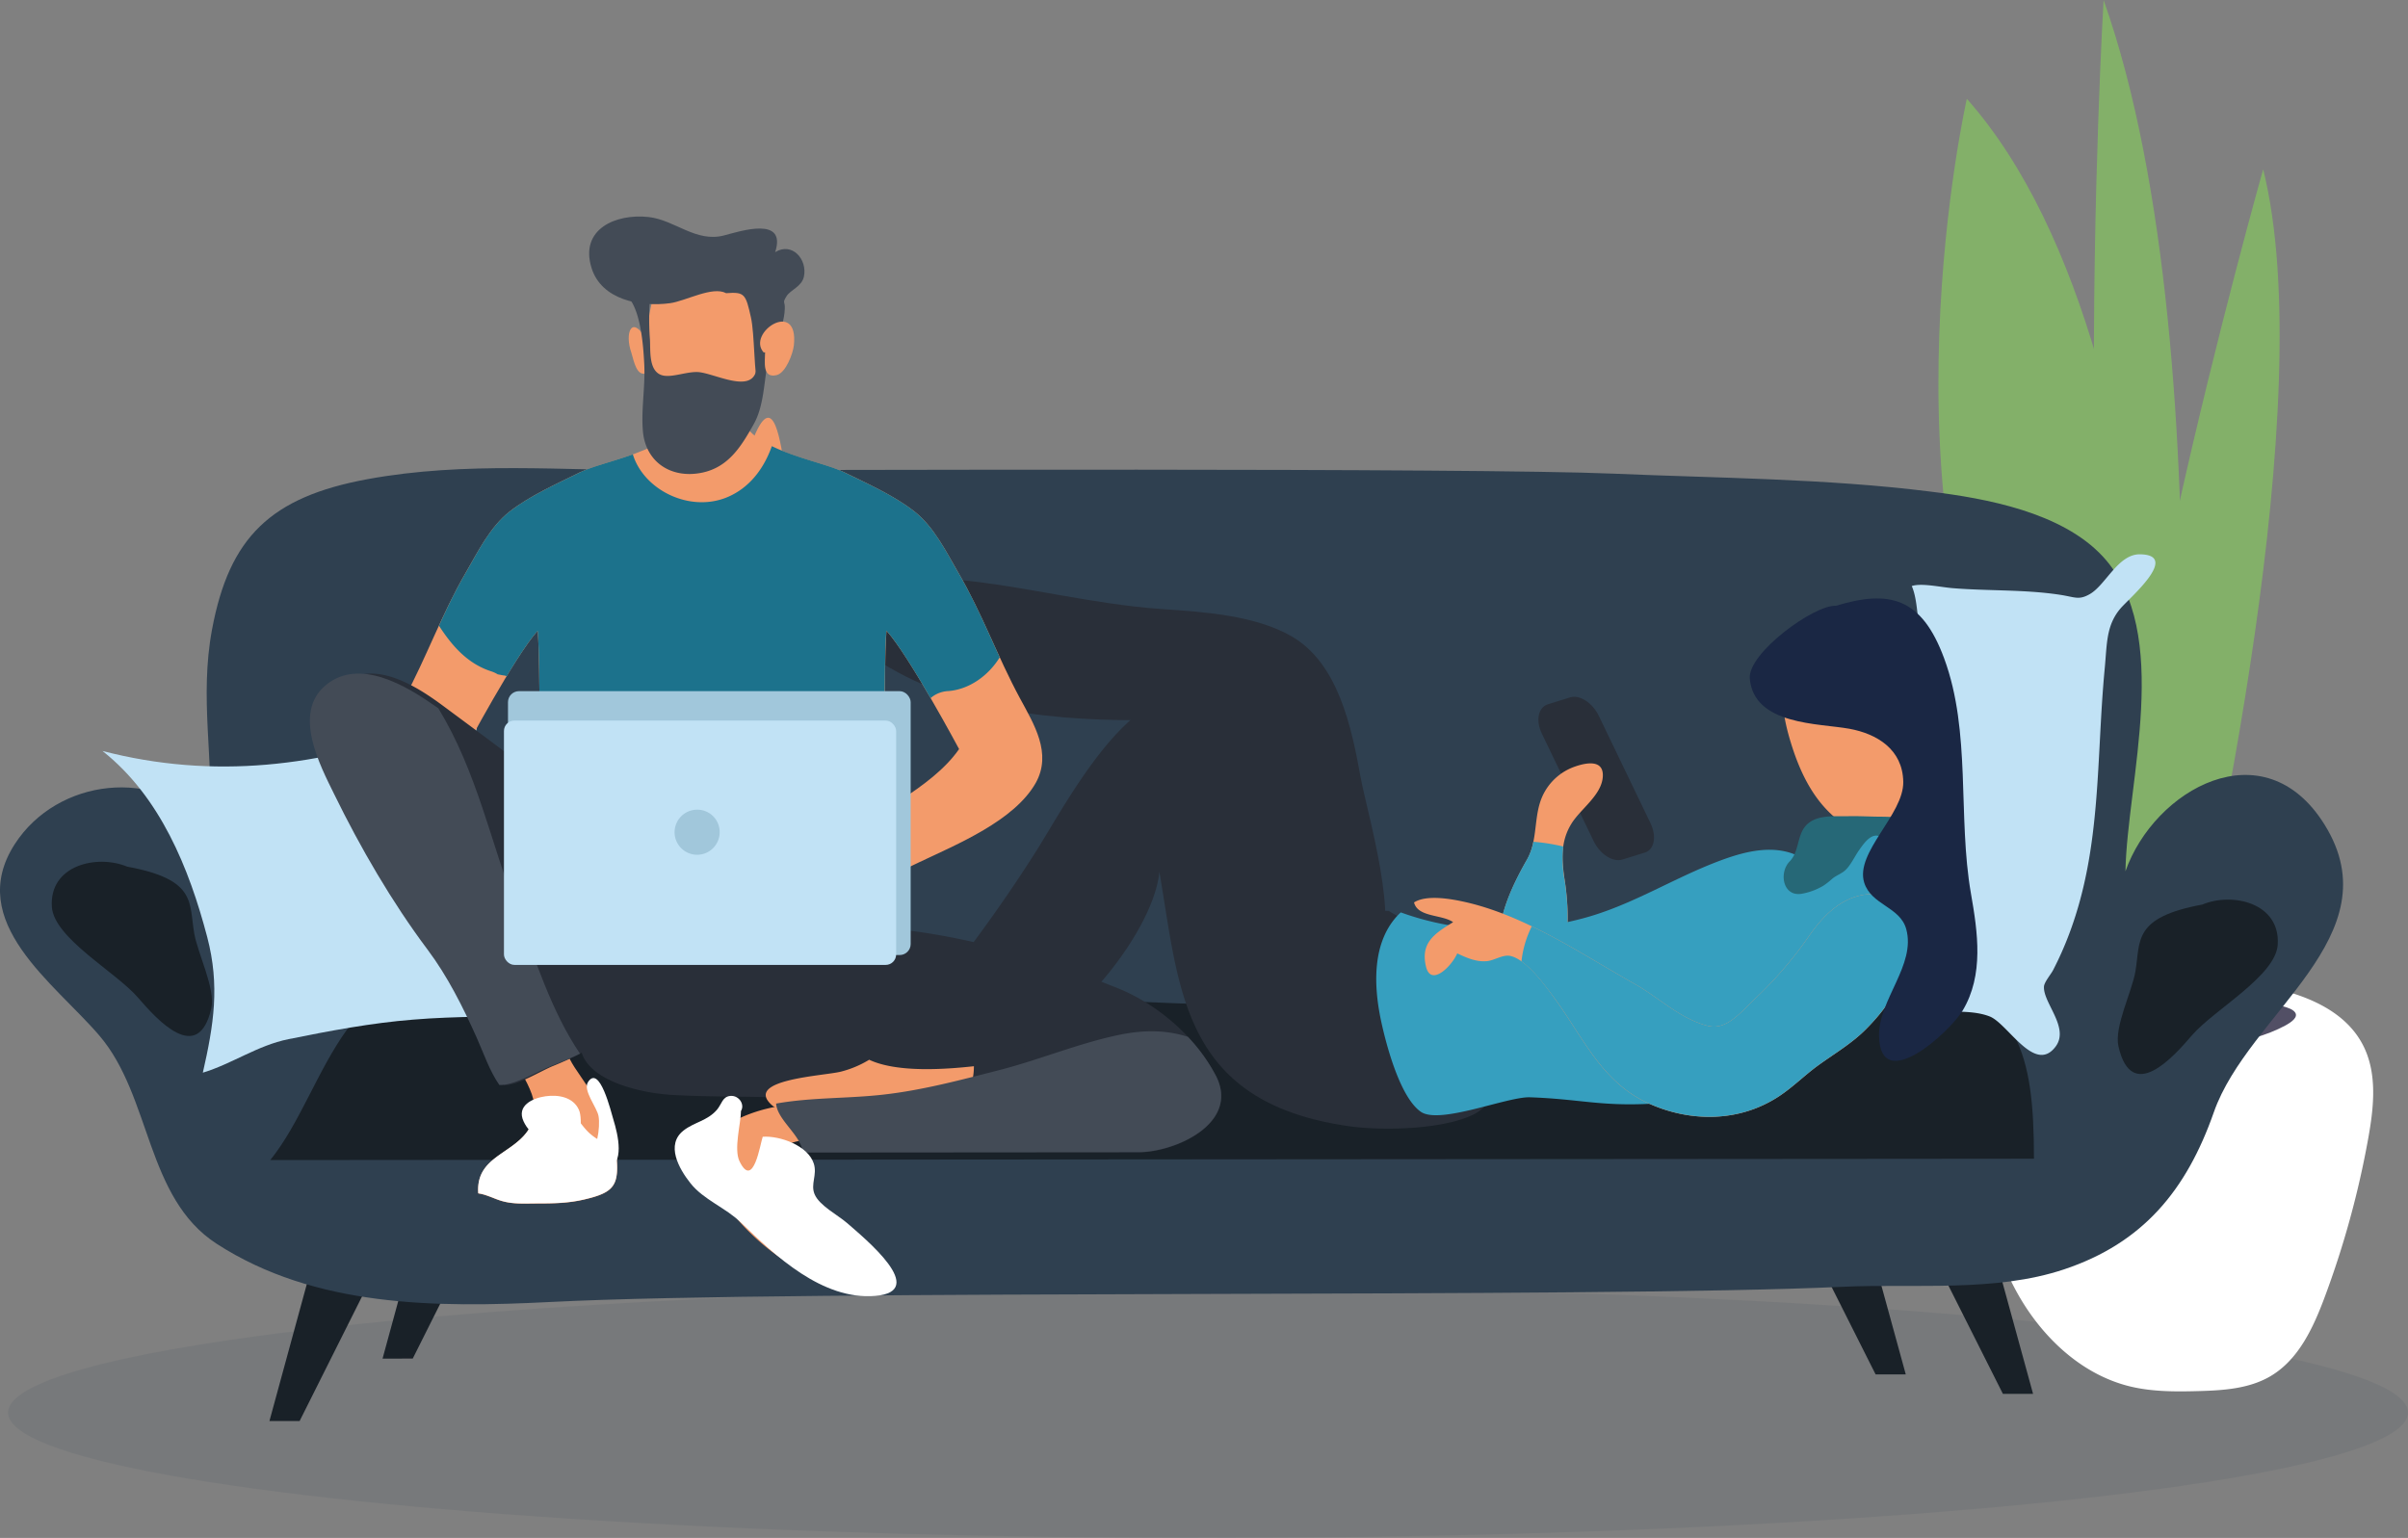 <svg id="Capa_1" data-name="Capa 1" xmlns="http://www.w3.org/2000/svg" viewBox="0 0 739.48 472.36"><rect x="0" y="0" width="739.48" height="472.36" fill="#808080" stroke="none"/><defs><style>.cls-1,.cls-6{fill:#2f4050;}.cls-1{opacity:0.1;}.cls-2{fill:#83b069;}.cls-3{fill:#fff;}.cls-4{fill:#524f65;}.cls-5{fill:#192128;}.cls-7{fill:#c1e2f5;}.cls-8{fill:#f39b6b;}.cls-9{fill:#292f39;}.cls-10{fill:#1c728c;}.cls-11{fill:#434b56;}.cls-12{fill:#a1c7db;}.cls-13{fill:#369fbf;}.cls-14{fill:#266877;}.cls-15{fill:#1a2744;}</style></defs><title>illustration muñecos login1</title><ellipse class="cls-1" cx="370.98" cy="433.86" rx="368.5" ry="38.5"/><path class="cls-2" d="M604,30.34S576,154,620.32,238.06l44.35,84S676.34,112,604,30.34Z"/><path class="cls-3" d="M605.88,353.27c2.69,15.17,6.15,30.48,13.65,43.93s19.64,25,34.61,28.63c6.79,1.64,13.86,1.62,20.84,1.43,7.66-.2,15.67-.69,22.27-4.58,8.61-5.07,13.12-14.85,16.62-24.21a282.06,282.06,0,0,0,13.4-48.84c1.73-9.6,2.85-20-1.64-28.68-6.07-11.74-20.31-16.46-33.35-18.59-21.68-3.54-51.53-5.35-72.3,3.48C601.84,313.55,602.94,336.71,605.88,353.27Z"/><path class="cls-4" d="M655.05,322.48c17.2,1,35.84-1.63,46.67-7.46,2.17-1.17,4.1-2.67,3.07-4.09-1.21-1.69-5.79-2.39-9.78-2.8-20.68-2.13-43.59-3.1-63.83.34C601.53,313.5,639.31,321.56,655.05,322.48Z"/><path class="cls-2" d="M646,0s-14,235.73,18.67,322.08C664.67,322.08,685.67,112,646,0Z"/><path class="cls-2" d="M660.54,320.36h7.58C679.28,273.69,712.65,122.53,695,52c0,0-56,198.38-42,242.72Z"/><polygon class="cls-5" points="608.33 369.78 624.34 428.1 615.08 428.11 585.21 368.74 608.33 369.78"/><polygon class="cls-5" points="98.66 378.12 82.74 436.46 92.01 436.45 121.78 377.04 98.66 378.12"/><polygon class="cls-5" points="133.4 358.94 117.48 417.28 126.75 417.27 156.52 357.86 133.4 358.94"/><polygon class="cls-5" points="569.24 363.81 585.25 422.13 575.99 422.14 546.12 362.77 569.24 363.81"/><path class="cls-6" d="M652.71,267.62c.49-27.45,14.61-73.36-6.9-96.65-12.62-13.67-36-17.91-53.13-20-31.87-4-65.31-4.12-97.43-5.5-42.17-1.81-249.71-1.09-291.94-1-30.29.09-60.34-2.84-90.46,2.7C83.09,152.66,70.41,165,65.12,193.31c-3.94,21.08.6,40.07-.7,60.41C48.12,235.44,17.6,239,4.53,259.27c-15.41,23.91,12.31,42.78,26,58.82,16,18.74,14.18,49.78,36,63.92C96.69,401.53,134,401.67,169,399.89c77.08-3.93,319.74-1.07,397-4.67,22-1,46.73,1.72,67.84-5.34,24.24-8.09,37.59-24.28,46-48.24,10.63-30.42,55.35-54.11,34-88.39C695.21,223.34,661.5,242.5,652.71,267.62Z"/><path class="cls-5" d="M39.05,266.18c-9.21-3.85-24-.49-23.12,12.4.68,9.59,19.68,20,26.37,27.74,5.81,6.75,18.58,21.05,22.59,3.36,1.35-5.94-4.19-16.83-5.24-23C58,277.29,60.54,270.12,39.05,266.18Z"/><path class="cls-5" d="M582.13,355.92,83,356.3c9.14-11.38,14.45-27.4,23.51-40,10.54-14.64,23.68-24.31,41.23-28.67,29.91-7.43,58.79,3.84,86.92,12.61,15.65,4.88,197.39,10.47,214,10.82,21.18.45,42.71-11,63.37-15.68,24.76-5.67,52.84-11.83,77.15-1,30.72,13.67,35.41,28.12,35.44,61.5Z"/><path class="cls-7" d="M131.24,223.32c-32.7,12.15-65.76,16.17-99.77,7.33,17.7,14,26.6,36,32.16,57.14,3.93,14.95,2,27-1.34,41.67,9-2.72,16.78-8.37,26.29-10.29,12.46-2.53,25.62-5,38.26-6,13.29-1.11,27-.84,40.07-1.35-24-21.81-26.15-68.21-18.73-96.52Z"/><path class="cls-7" d="M587.09,180c2.91-1,8.78.33,12.5.64,10.91.9,21.9.38,32.75,2,4.87.71,5.95,1.81,9.41-.16,4.9-2.78,8.7-12.32,15.42-12.23,12.4.16-3.15,13.35-5.91,16.55-4.53,5.25-4.19,11-4.91,18.47-2.65,27.76-.9,54.69-10.77,81.18A102.47,102.47,0,0,1,630.47,298c-.62,1.21-2.7,3.65-2.78,5-.32,5,7.9,12.59,3.6,18.41-6.43,8.69-14.7-7.07-20.3-9.23-5.8-2.25-13.7-1.13-19.84-1.49-.88-11.75,3.12-25.26,3.09-37.5,0-15.69.76-31.31.61-47-.1-10-2.58-19.12-4.72-28.81C588.72,191,589,184.34,587.09,180Z"/><path class="cls-5" d="M676.33,277.82c9.2-3.86,24-.53,23.14,12.37-.67,9.6-19.64,20-26.32,27.78-5.8,6.76-18.55,21.08-22.59,3.4-1.36-5.94,4.17-16.85,5.21-23C657.36,289,654.85,281.8,676.33,277.82Z"/><path class="cls-8" d="M264.3,180.29c-13.69-3.95-20.8-23.86-23.24-36.52-1.34-6.94-3.27-24.4-9.42-9.8-3.23,7.66-3.43,19.57-2.55,28.31.71,7.1,1.86,20.7,5.81,26.81,5.35,8.25,18.42,4.45,27.57,3.95C262.73,188.5,263.57,180.83,264.3,180.29Z"/><path class="cls-9" d="M354.9,221.17c-30.18.39-60.88-2.18-86.41-19-6.49-4.29-17.22-11.72-14.48-21,3.78-12.74,30.09-4.08,40-3.12,20.95,2,41.51,7.53,62.58,9,12.79.87,28.88,1.88,40.16,8.45,14.18,8.27,18.31,27.78,21.09,43.26,1.92,10.64,12.52,45.54,4.85,55.13-8.21,10.25-25.07-.47-31.24-6.91-9.32-9.73-12.12-24.58-14.66-37.34C372.73,229.32,370.5,223.3,354.9,221.17Z"/><path class="cls-8" d="M313.17,214.37c-6.8-12.59-11.53-25.88-18.76-38.28-3.76-6.46-7.59-14.33-13.67-19.06-6.27-4.88-14.36-8.48-21.55-12-8.65-4.24-33.71-7.06-31.92-21.31-2.09-1.83-5.7-1.21-8.67-.54-3-.66-6.58-1.28-8.67.55,1.82,14.26-23.23,17.11-31.88,21.36-7.19,3.54-15.27,7.15-21.53,12-6.08,4.75-9.9,12.62-13.65,19.08-7.2,12.42-11.91,25.72-18.7,38.32-4.32,8-9.94,17-4.81,26,6.62,11.64,24.14,18.78,35.92,24.36,11.47,5.42,23.12,11.61,35.63,13.13,6,.73,28.52,3.58,22.09-7.54-3.92-6.79-12.3-3.05-18.31-3.28-6.32-.25-8.61-3.51-13.49-7.66C170,250,151.47,242.46,142.88,230.1c0,0,15.24-28.64,22.24-36.36.61,8.17.33,16.65.73,24.79.23,4.82-1.32,12.26.59,16.18l50.27,0h4l50.27,0c1.91-3.93.34-11.36.57-16.18.38-8.14.09-16.62.69-24.79,7,7.71,22.29,36.33,22.29,36.33-8.57,12.36-27.05,19.93-38.27,29.5-4.88,4.15-7.17,7.43-13.48,7.68-6,.24-14.4-3.48-18.31,3.31-6.41,11.13,16.14,8.25,22.1,7.51,12.51-1.54,24.15-7.75,35.61-13.19,11.78-5.59,29.29-12.77,35.89-24.41C323.15,231.36,317.51,222.41,313.17,214.37Z"/><path class="cls-10" d="M294.41,176.09c-3.76-6.46-7.59-14.33-13.67-19.06-6.27-4.88-14.36-8.48-21.55-12-4.81-2.36-14.65-4.31-22.16-8-2.42,6.83-6.81,12.82-13.77,15.71-11.47,4.74-25.55-2.21-28.92-13.19-6.19,2.23-12.67,3.77-16.29,5.55-7.19,3.54-15.27,7.15-21.53,12-6.08,4.75-9.9,12.62-13.65,19.08-3,5.2-5.59,10.56-8.06,16,3.95,6.12,8.73,11.65,16,14a9.41,9.41,0,0,1,2.05.94c.64.11,1.27.26,1.92.35.31,0,.56.14.84.21,3.5-5.79,7-11.16,9.5-13.9.61,8.17.33,16.65.73,24.79.23,4.82-1.32,12.26.59,16.18l104.5-.08c1.91-3.93.34-11.36.57-16.18.38-8.14.09-16.62.69-24.79,3.45,3.8,8.92,12.68,13.57,20.72a8.91,8.91,0,0,1,5.35-2.16c6.59-.47,12.48-4.82,15.89-10.37C303,193.18,299.28,184.43,294.41,176.09Z"/><path class="cls-8" d="M156.06,320.24c1.78,8.4,11.66,16.7,6.82,25.79-4.53,8.52-16.87,8.84-16,20.52,2.69.39,4.81,1.66,7.32,2.37,3.5,1,7,.73,10.76.73,5.07,0,9.54-.06,14.43-1.21,9.5-2.21,10.87-4.41,9.84-14.34s-7.43-18.26-12.83-26.35C172.51,321.93,167.66,304.08,156.06,320.24Z"/><path class="cls-3" d="M188.84,351.83a15.13,15.13,0,0,1-7.29-3.34c-3-2.37-5-6.93-8.42-8.67a9.29,9.29,0,0,0-9,0,10.81,10.81,0,0,1-1.26,6.17c-4.53,8.52-16.87,8.84-16,20.52,2.69.39,4.81,1.66,7.32,2.37,3.5,1,7,.73,10.76.73,5.07,0,9.54-.07,14.43-1.21,9.5-2.21,10.87-4.41,9.84-14.34C189.15,353.33,189,352.58,188.84,351.83Z"/><path class="cls-3" d="M173.3,322c-3.55-6.77-8.47-14-17.24-1.79a19.67,19.67,0,0,0,1.3,3.83A27.37,27.37,0,0,1,173.3,322Z"/><path class="cls-9" d="M142,221.19l-5.73-4.25c-8.32-6.19-22-15.08-31.78-6.51S102.88,235.19,107,244c7.57,16.34,16.65,33,27,47.67,5.77,8.16,10.25,17.65,14.12,26.84,2.12,5,3.76,10.35,6.65,14.75,4.07.27,11.28-4.34,15.13-5.88,2.15-.86,8.77-3.76,8.71-4.11,2.84,9.09,18.77,12.46,27.41,13,11.82.69,23.52.43,35.32.86a9.31,9.31,0,0,1-3.05,1.38c-.14,5.24,7.53,9.86,8.36,15.52l102.94-.08c11.47,0,31.32-9,23.79-23.54-6.1-11.81-17.89-22-30.24-26.94-22.63-9.09-46.54-16.21-70.75-18.4-23.2-2.11-46.4-3.06-66.75-15.61-11.5-7.09-21.75-15.89-32.25-24.3C163.11,236.9,152.54,229,142,221.19Z"/><path class="cls-11" d="M158.94,280.3c-8.26-21.7-12.46-43.29-24.32-62.74l-.88-.62c-8.82-6.19-23.34-15.08-33.69-6.51s-1.71,24.76,2.61,33.56c8,16.35,17.65,33,28.64,47.67,6.13,8.16,10.87,17.65,15,26.84,2.24,5,4,10.35,7.05,14.75,4.31.27,12-4.34,16-5.88,1.92-.72,7.18-2.89,8.75-3.76C169.24,310.49,164.35,294.53,158.94,280.3Z"/><path class="cls-3" d="M180.37,355.33c2.88-1.3,4.06-9.12,3.43-12.57-.48-2.65-4.86-7.88-3.24-10.4,3.58-5.59,7.1,9.21,7.81,11.52,1.38,4.53,3.71,13.8-2.25,15.31-3.15.8-7.5-.65-10.56-1.25-3.55-.71-8.3-.46-11.47-1.8,3.14-6.28-1.16-7.12-3.29-11.69-2.27-4.86,2.71-7.17,6.71-7.74s8.51.27,10.26,4.14C179.25,344.14,177.1,351.41,180.37,355.33Z"/><path class="cls-8" d="M219.32,79.22c-18.72-8.12-22,22.14-20.45,33.52,1.3,9.33,7.77,21.7,18.16,23.13,9.85,1.36,13.83-8.47,15.85-16.2C236.52,105.74,236,86.56,219.32,79.22Z"/><path class="cls-8" d="M198.29,103.94c-4.43-7.42-6.48-1.47-4.4,4.41.52,1.48,1.22,5.93,3.34,6.39,3.85.85,2.39-6,2.38-8.2"/><rect class="cls-12" x="156" y="212.28" width="123.66" height="81.05" rx="3.38"/><rect class="cls-7" x="154.76" y="221.31" width="120.44" height="75.05" rx="3.21"/><path class="cls-12" d="M221,255.47a6.92,6.92,0,1,1-6.92-6.78A6.84,6.84,0,0,1,221,255.47Z"/><path class="cls-11" d="M223,90.05c-4.2-2.27-12.43,2.42-17.22,3.07-9.15,1.23-21.1-1-24.13-10.85-3.68-11.88,7.4-16.71,17.49-15.62,8.09.88,14.55,7.93,23.21,5.66,4.94-1.29,19.33-6.07,15.7,5.13,5.22-3.2,10,2.24,8.81,7.6-.7,3-4.12,4-5.32,5.93-1.39,2.27-.43,1.45-.53,3.82-.3,7.41-4.74,11.73-5.69,18.59-.66.11-1.79,6.44-2.45,6.29-1.36-4.93-1.11-17-2.26-22.17C229,90.29,228.69,89.61,223,90.05Z"/><path class="cls-11" d="M192.09,90.51c4.68,3.61,5.49,15.9,5.76,21.45.34,6.82-1,13.81-.42,20.48.83,9.45,8.6,14.63,18,12.77,8.4-1.66,12.31-8.35,16-14.87,3.17-5.6,3.16-12.94,4.34-19a16.83,16.83,0,0,0-3.4-.45c.85,11.16-11.5,4.29-17.4,3.45-3.65-.52-8.79,1.91-11.83.86-3.94-1.35-3.36-7.35-3.54-10.85A81.78,81.78,0,0,1,200,87.9"/><path class="cls-8" d="M234.51,108.25c-5.37-6.09,10.85-16.69,9.28-2.17-.26,2.41-2.44,8.45-5.29,9.13-4.53,1.07-3.55-4.22-3.55-7"/><path class="cls-8" d="M587.81,220.11c-3.9-17-19.16-37.65-34.51-21.92-8.24,8.45-6.52,20.23-2.82,31.57C555,243.6,561.59,251.36,571,256c.43,2.53-3,4.7-3.88,7-16.22.94-32.42,1.57-47.83,7.17-13.86,5-26.71,12.8-41.09,16.44-15.12,3.82-30.92,2.81-46.28,5,.28,3,.31,12.45,1.74,19.63,1.33,6.65.7,22.27,3.28,27.84A53.14,53.14,0,0,1,446.7,335c8.05-2.46,16.5-2.83,24.85-2.38,19.08,1,37.57,4.54,56.3-1.37a.55.55,0,0,1,.55.1,150.59,150.59,0,0,0,29.16-14c13.91-8.56,26.27-20.18,32.26-34.8C594.34,262.41,592.28,239.62,587.81,220.11Z"/><path class="cls-9" d="M459.47,313.46c.5-12.56-3.79-21.09-11.6-26.17a50.09,50.09,0,0,1-21.36-7.5c-9.17-.39-18.24-.07-25.34-10.79-9.81-14.82-11.12-39.15-25.47-50.95-23.86-19.61-47.6,28-58,44.16A458.32,458.32,0,0,1,279.32,314c-6.73,7.75-11.8,12.71-21,15.15-5,1.32-30,2.33-21.31,10.23,6.22,5.63,33.77,2.53,42.62,2.12,11.68-.55,20.52-2.68,19.4-16.31,22.73,1.53,55.16-36.9,57-57.46,6.23,36,6.72,70.87,58.31,78.18,9.88,1.4,28.36,1.11,38-3.52C462.64,337.38,459.09,323.35,459.47,313.46Z"/><path class="cls-9" d="M505.1,261.87,498.22,264c-2.93.91-6.88-1.63-8.82-5.66l-15.9-33c-1.95-4-1.15-8,1.77-9l6.89-2.14c2.92-.91,6.87,1.62,8.82,5.66l15.89,33C508.82,257,508,261,505.1,261.87Z"/><path class="cls-8" d="M266.92,325.49a31.57,31.57,0,0,1-8.64,3.64c-5,1.32-30,2.33-21.31,10.23,6.22,5.63,33.77,2.53,42.62,2.12,11-.52,19.47-2.44,19.49-14C290.38,328.44,275.52,329.53,266.92,325.49Z"/><path class="cls-8" d="M466.33,268.83c.94-1.85,1.85-3.48,2.59-4.77,3.08-5.37,2.2-12,4.05-17.69a17.09,17.09,0,0,1,10.28-10.78c3.71-1.37,9.39-2.52,8.95,3.09s-6.85,9.81-9.61,14.28c-3.45,5.6-3,11.14-2.06,17.51,1.14,7.27,3.64,32.23-11.31,28.21C455.25,294.93,461.27,278.75,466.33,268.83Z"/><path class="cls-13" d="M480.05,260a58.28,58.28,0,0,0-9.16-1.46,18.27,18.27,0,0,1-2,5.51c-.74,1.29-1.65,2.92-2.59,4.77-5.06,9.92-11.08,26.1,2.89,29.85,14.95,4,12.45-20.94,11.31-28.21A35.94,35.94,0,0,1,480.05,260Z"/><path class="cls-13" d="M592.86,253.87c-7.17-3.06-34.07-4.55-37,4.89a5.87,5.87,0,0,1-.24,3.49,1.23,1.23,0,0,1,0,.19.65.65,0,0,1-.47.62l-.24,0a2.64,2.64,0,0,1-2.55-.1c-7.49-3.66-16.13-1.57-23.58,1.17-14.55,5.33-27.44,13.85-42.52,17.89-18.6,5-38,4.78-56.09-1.79l-.32.29c-8.83,8.63-8,22.76-5.6,33.65,1.55,7,5.71,22.88,12.09,27.31,5.82,4,26.59-4.71,33.52-4.46,15.18.54,21.42,2.77,36.79,2,25.25-1.2,42.58-3.87,58.51-22.07C571.33,310,609.45,257.52,592.86,253.87Z"/><path class="cls-8" d="M481.62,290.39c-10-5.6-20.27-10.67-31.14-13.22-4.33-1-12.26-2.54-16.24,0,1.12,4.61,8.68,3.67,12,6.07-5.69,3.48-10.06,6.31-8.34,13.59,1.51,6.41,7.94-.13,9.61-4,2.83,1.33,5.85,2.69,9.15,2.37,2.22-.22,4.73-2,7-1.62,5,.91,11,9.27,13.7,13,9,12.28,14.55,26,29.33,32.51,12.75,5.63,27.61,5.57,39.67-2.4,4.37-2.89,8-6.61,12.26-9.66,4.89-3.52,10.08-6.58,14.36-10.87,5.48-5.5,10.78-12.57,12.44-20.25,2-9.28.34-22.3-11.6-21.27-8.37.73-14.05,6.67-18.57,13.27a122.52,122.52,0,0,1-16.91,19.43c-4,3.83-8.26,9.17-13.9,7.74-8.5-2.15-15-8.69-22.46-12.88C495.31,298.44,488.55,294.29,481.62,290.39Z"/><path class="cls-13" d="M573.82,274.63c-8.37.73-14.05,6.67-18.57,13.27a122.52,122.52,0,0,1-16.91,19.43c-4,3.83-8.26,9.17-13.9,7.74-8.5-2.15-15-8.69-22.46-12.88-6.67-3.75-13.43-7.9-20.36-11.8-3.69-2.07-7.42-4.07-11.21-5.89a31.7,31.7,0,0,0-3.18,10.77c4,2.85,8,8.44,10.13,11.3,9,12.28,14.55,26,29.33,32.51,12.75,5.63,27.61,5.57,39.67-2.4,4.37-2.89,8-6.61,12.26-9.66,4.89-3.52,10.08-6.58,14.36-10.87,5.48-5.5,10.78-12.57,12.44-20.25C587.43,286.62,585.76,273.6,573.82,274.63Z"/><path class="cls-14" d="M582.54,251c-.07,0-3.34-.16-4.49-.16-3.56,0-7.11-.24-10.68-.15s-8.43-.46-11.7,1.9c-4.09,2.94-2.76,8.58-6.09,12s-2.1,10.79,3.58,9.94A19.45,19.45,0,0,0,560,272a24.27,24.27,0,0,0,2.71-2.14c1.14-.94,2.6-1.45,3.71-2.36,1.84-1.52,3.07-4.37,4.49-6.38,1.57-2.22,4.26-6.22,7.27-3.62A27.35,27.35,0,0,0,582.54,251Z"/><path class="cls-15" d="M563.78,186.07c-6.54-.43-27.1,14.51-26.43,22.34,1.24,14.39,21.34,13.72,30.58,15.42,8.38,1.53,16.39,6.27,16.55,16.32s-14.87,21.65-12,30.92c2.17,6.94,11,7.39,12.91,14.28,3.05,11.06-8.6,21.76-8.35,32.9.42,18.22,21.72-1.29,25.66-7.84,6.6-11,4.64-24.1,2.56-36-4.11-23.57.14-49.59-8.23-72.21C590.11,183.44,580.17,181.09,563.78,186.07Z"/><path class="cls-8" d="M244,339.68a7.88,7.88,0,0,1,1.19,0c-5.43-.89-14.33,1.77-19,4.23-7.56,4-12,9.67-8,18.14,7.27,15.46,26.64,32,44.42,33.1,8.33.54,8.18-4.78,4.37-10.5s-9.58-9.2-15.08-13.29c-4.6-3.42-14.75-8.82-13.65-15.62.89-5.53,8.74-5.2,13.21-6.61C250.91,345.23,245.71,340.07,244,339.68Z"/><path class="cls-11" d="M364.8,318.46c-6.18-2-13.07-2.33-21.48-.54-12.26,2.59-24.17,7.59-36.33,10.72-11.77,3-23.53,6.18-35.65,7.55-11.08,1.26-22.13.82-33,2.76.33,5,7.49,9.55,8.29,15l102.94-.08c11.47,0,31.32-9,23.79-23.54A53.53,53.53,0,0,0,364.8,318.46Z"/><path class="cls-3" d="M227.55,341.22c1.23-1.94-.57-4.85-3.26-4.62-2.47.21-2.62,2.51-4.14,4.27-3,3.44-6.89,3.73-10.25,6.36-5.51,4.33-1.47,11.66,2.15,16.2,4,5.06,10.77,7.48,15.51,12.08,10.51,10.2,25,23.88,41.22,22.51,16.69-1.4-3.27-17.68-8.69-22.41-2.77-2.42-8.47-5.32-9.93-8.81-1.33-3.14.88-5.94-.26-9.45-1.78-5.51-10.39-8.57-15.67-8.21-.77,2.07-2.84,16.33-7.12,7.56C225.26,352.91,227.55,344.9,227.55,341.22Z"/></svg>